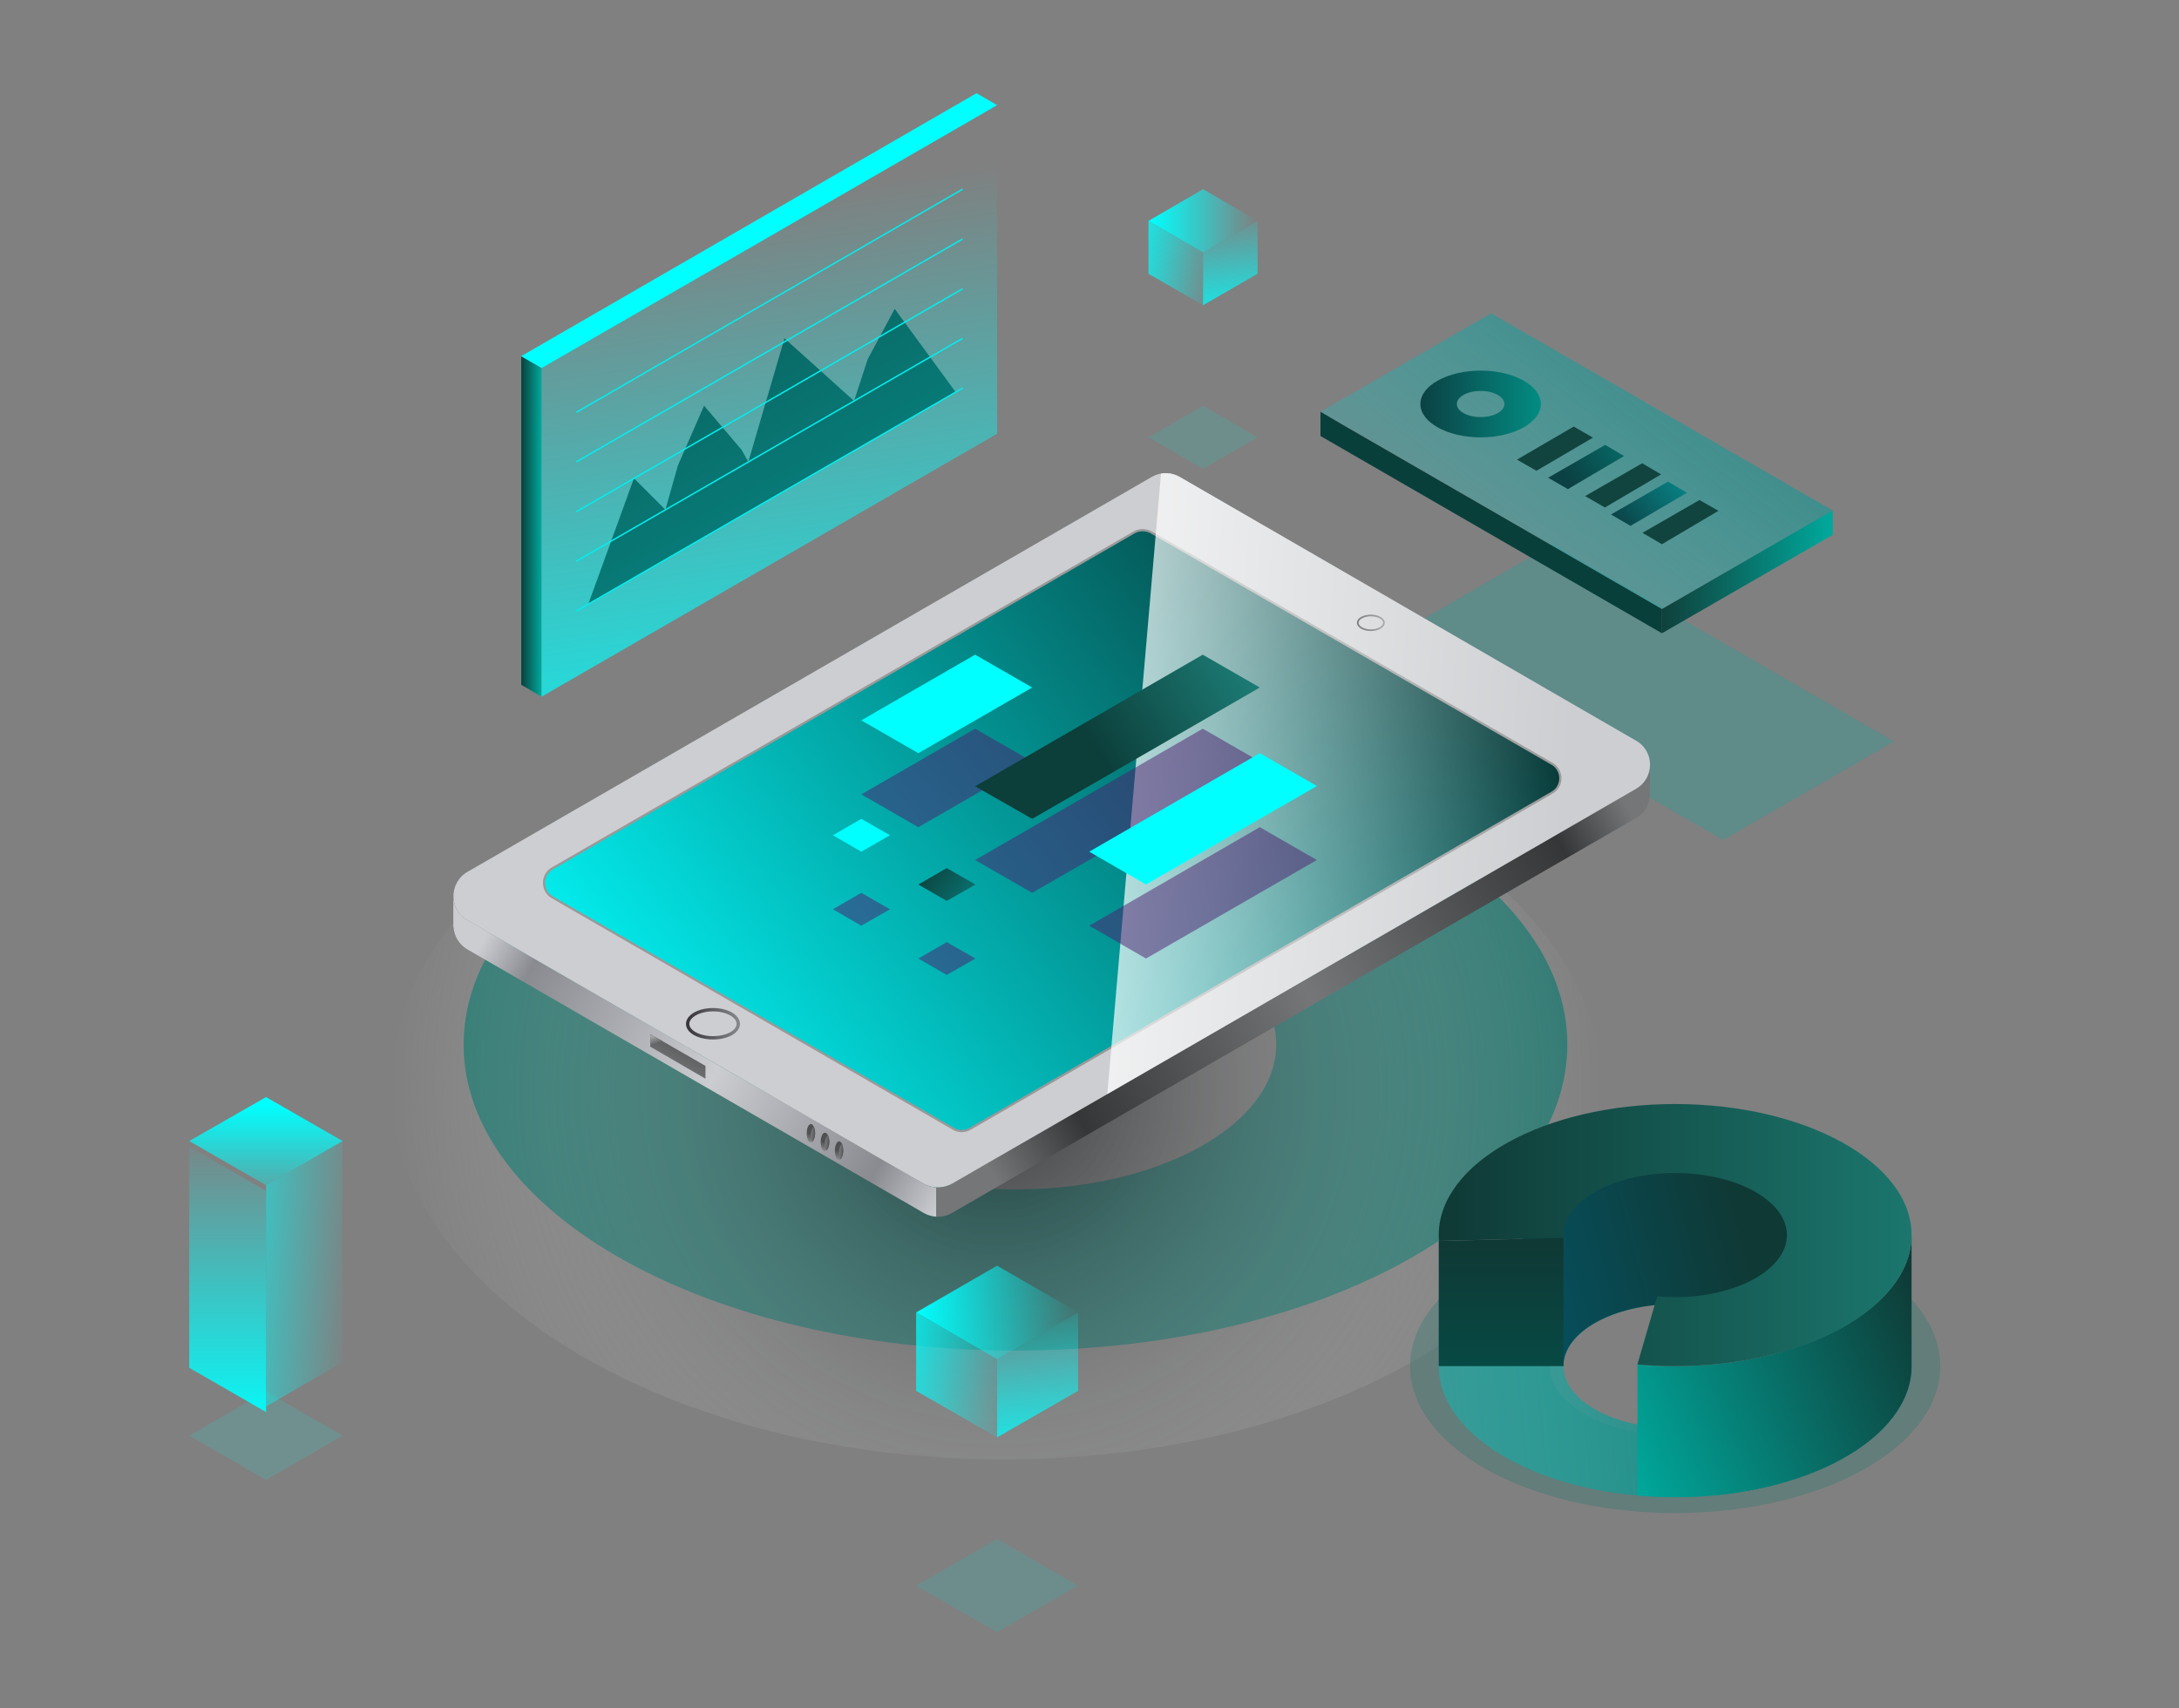<svg version="1.2" xmlns="http://www.w3.org/2000/svg" viewBox="0 0 783 614" width="783" height="614">
	<rect x="0" y="0" width="783" height="614" fill="#808080" stroke="none"/>
	<title>5940180_3064052-ai</title>
	<defs>
		<clipPath clipPathUnits="userSpaceOnUse" id="cp1">
			<path d="m759.76 625.69h-1191.14v-722.06h1191.14z"/>
		</clipPath>
		<linearGradient id="g1" x2="1" gradientUnits="userSpaceOnUse" gradientTransform="matrix(7.334,0,0,122.328,187.308,128.059)">
			<stop offset="0" stop-color="#0a413c"/>
			<stop offset="1" stop-color="#00a99d"/>
		</linearGradient>
		<linearGradient id="g2" x2="1" gradientUnits="userSpaceOnUse" gradientTransform="matrix(-34.195,-236.032,242.992,-35.204,149.84,329.415)">
			<stop offset="0" stop-color="#00ffff" stop-opacity="1"/>
			<stop offset="1" stop-color="#00ffff" stop-opacity="0"/>
		</linearGradient>
		<linearGradient id="g3" x2="1" gradientUnits="userSpaceOnUse" gradientTransform="matrix(197.916,362.499,-1104.216,602.876,248.947,-19.088)">
			<stop offset="0" stop-color="#0b403b"/>
			<stop offset=".497" stop-color="#087f7c"/>
			<stop offset="1" stop-color="#03edee"/>
		</linearGradient>
		<linearGradient id="g4" x2="1" gradientUnits="userSpaceOnUse" gradientTransform="matrix(0,-112.063,32.363,0,-83.251,516.778)">
			<stop offset="0" stop-color="#00ffff" stop-opacity="1"/>
			<stop offset="1" stop-color="#00ffff" stop-opacity="0"/>
		</linearGradient>
		<linearGradient id="g5" x2="1" gradientUnits="userSpaceOnUse" gradientTransform="matrix(67.974,4.293,-13.215,209.244,62.737,396.774)">
			<stop offset="0" stop-color="#00ffff" stop-opacity="1"/>
			<stop offset="1" stop-color="#00ffff" stop-opacity="0"/>
		</linearGradient>
		<linearGradient id="g6" x2="1" gradientUnits="userSpaceOnUse" gradientTransform="matrix(0,43.745,-75.784,0,104.728,397.057)">
			<stop offset="0" stop-color="#00ffff" stop-opacity="1"/>
			<stop offset="1" stop-color="#00ffff" stop-opacity="0"/>
		</linearGradient>
		<linearGradient id="g7" x2="1" gradientUnits="userSpaceOnUse" gradientTransform="matrix(36.156,5.507,-6.214,40.795,404.824,73.101)">
			<stop offset="0" stop-color="#00ffff" stop-opacity="1"/>
			<stop offset="1" stop-color="#00ffff" stop-opacity="0"/>
		</linearGradient>
		<linearGradient id="g8" x2="1" gradientUnits="userSpaceOnUse" gradientTransform="matrix(-3.912,-46.941,36.205,-3.017,419.726,122.877)">
			<stop offset="0" stop-color="#00ffff" stop-opacity="1"/>
			<stop offset="1" stop-color="#00ffff" stop-opacity="0"/>
		</linearGradient>
		<linearGradient id="g9" x2="1" gradientUnits="userSpaceOnUse" gradientTransform="matrix(39.19,0,0,22.622,412.673,68.048)">
			<stop offset="0" stop-color="#00ffff" stop-opacity="1"/>
			<stop offset="1" stop-color="#00ffff" stop-opacity="0"/>
		</linearGradient>
		<radialGradient id="g10" cx="0" cy="0" r="1" gradientUnits="userSpaceOnUse" gradientTransform="matrix(217.809,2.423,-2.423,217.809,358.278,391.62)">
			<stop offset="0" stop-color="#0a0d10" stop-opacity="1"/>
			<stop offset=".999" stop-color="#ffffff" stop-opacity="0"/>
		</radialGradient>
		<linearGradient id="g11" x2="1" gradientUnits="userSpaceOnUse" gradientTransform="matrix(18.206,0,0,10.096,247.143,362.924)">
			<stop offset="0" stop-color="#38353b"/>
			<stop offset="1" stop-color="#85868b"/>
		</linearGradient>
		<linearGradient id="g12" x2="1" gradientUnits="userSpaceOnUse" gradientTransform="matrix(166,92.667,-7.598,13.611,207.678,277.234)">
			<stop offset="0" stop-color="#cbcdd1"/>
			<stop offset=".104" stop-color="#898b91"/>
			<stop offset=".504" stop-color="#cbcdd1"/>
			<stop offset=".859" stop-color="#898b91"/>
			<stop offset="1" stop-color="#cbcdd1"/>
		</linearGradient>
		<linearGradient id="g13" x2="1" gradientUnits="userSpaceOnUse" gradientTransform="matrix(-230.672,128.003,-7.972,-14.366,631.13,373.387)">
			<stop offset="0" stop-color="#757678"/>
			<stop offset=".104" stop-color="#353638"/>
			<stop offset=".504" stop-color="#757678"/>
			<stop offset=".859" stop-color="#353638"/>
			<stop offset="1" stop-color="#757678"/>
		</linearGradient>
		<linearGradient id="g14" x2="1" gradientUnits="userSpaceOnUse" gradientTransform="matrix(435.685,-177.912,88.738,217.309,162.457,226.79)">
			<stop offset="0" stop-color="#ccced1"/>
			<stop offset="1" stop-color="#ccced1"/>
		</linearGradient>
		<linearGradient id="g15" x2="1" gradientUnits="userSpaceOnUse" gradientTransform="matrix(-302.569,229.259,-141.631,-186.921,626.168,266.889)">
			<stop offset="0" stop-color="#041715"/>
			<stop offset="1" stop-color="#03edee"/>
		</linearGradient>
		<linearGradient id="g16" x2="1" gradientUnits="userSpaceOnUse" gradientTransform="matrix(18.206,0,0,10.096,247.143,362.918)">
			<stop offset="0" stop-color="#38353b"/>
			<stop offset="1" stop-color="#85868b"/>
		</linearGradient>
		<linearGradient id="g17" x2="1" gradientUnits="userSpaceOnUse" gradientTransform="matrix(9.393,0,0,5.209,487.88,221.242)">
			<stop offset="0" stop-color="#38353b"/>
			<stop offset="1" stop-color="#85868b"/>
		</linearGradient>
		<linearGradient id="g18" x2="1" gradientUnits="userSpaceOnUse" gradientTransform="matrix(-31.186,60.887,-290.765,-148.928,256.102,375.888)">
			<stop offset="0" stop-color="#4f5052"/>
			<stop offset=".51" stop-color="#a7a8a9"/>
			<stop offset="1" stop-color="#4f5052"/>
		</linearGradient>
		<linearGradient id="g19" x2="1" gradientUnits="userSpaceOnUse" gradientTransform="matrix(-2.695,-7.79,8.538,-2.953,233.649,376.949)">
			<stop offset="0" stop-color="#4f5052"/>
			<stop offset=".51" stop-color="#a7a8a9"/>
			<stop offset="1" stop-color="#4f5052"/>
		</linearGradient>
		<linearGradient id="g20" x2="1" gradientUnits="userSpaceOnUse" gradientTransform="matrix(-0.203,9.957,-4.561,-0.093,298.644,407.362)">
			<stop offset="0" stop-color="#4f5052"/>
			<stop offset=".51" stop-color="#a7a8a9"/>
			<stop offset="1" stop-color="#4f5052"/>
		</linearGradient>
		<linearGradient id="g21" x2="1" gradientUnits="userSpaceOnUse" gradientTransform="matrix(-6.307,-0.446,1.662,-23.502,292.75,411.203)">
			<stop offset="0" stop-color="#4f5052"/>
			<stop offset=".51" stop-color="#a7a8a9"/>
			<stop offset="1" stop-color="#4f5052"/>
		</linearGradient>
		<linearGradient id="g22" x2="1" gradientUnits="userSpaceOnUse" gradientTransform="matrix(-0.203,9.957,-4.561,-0.093,303.728,410.477)">
			<stop offset="0" stop-color="#4f5052"/>
			<stop offset=".51" stop-color="#a7a8a9"/>
			<stop offset="1" stop-color="#4f5052"/>
		</linearGradient>
		<linearGradient id="g23" x2="1" gradientUnits="userSpaceOnUse" gradientTransform="matrix(-6.307,-0.446,1.662,-23.501,297.833,414.318)">
			<stop offset="0" stop-color="#4f5052"/>
			<stop offset=".51" stop-color="#a7a8a9"/>
			<stop offset="1" stop-color="#4f5052"/>
		</linearGradient>
		<linearGradient id="g24" x2="1" gradientUnits="userSpaceOnUse" gradientTransform="matrix(-0.203,9.957,-4.561,-0.093,308.811,413.593)">
			<stop offset="0" stop-color="#4f5052"/>
			<stop offset=".51" stop-color="#a7a8a9"/>
			<stop offset="1" stop-color="#4f5052"/>
		</linearGradient>
		<linearGradient id="g25" x2="1" gradientUnits="userSpaceOnUse" gradientTransform="matrix(-6.307,-0.446,1.662,-23.502,302.917,417.434)">
			<stop offset="0" stop-color="#4f5052"/>
			<stop offset=".51" stop-color="#a7a8a9"/>
			<stop offset="1" stop-color="#4f5052"/>
		</linearGradient>
		<linearGradient id="g26" x2="1" gradientUnits="userSpaceOnUse" gradientTransform="matrix(224.993,17.088,-20.638,271.74,347.289,149.139)">
			<stop offset="0" stop-color="#ffffff" stop-opacity="1"/>
			<stop offset="1" stop-color="#ffffff" stop-opacity="0"/>
		</linearGradient>
		<linearGradient id="g27" x2="1" gradientUnits="userSpaceOnUse" gradientTransform="matrix(135.277,-81.761,17.425,28.831,375.866,240.524)">
			<stop offset="0" stop-color="#0c3e3a"/>
			<stop offset=".497" stop-color="#218c85"/>
			<stop offset="1" stop-color="#2fbfb6"/>
		</linearGradient>
		<linearGradient id="g28" x2="1" gradientUnits="userSpaceOnUse" gradientTransform="matrix(43.279,33.181,-25.439,33.181,334.438,304.986)">
			<stop offset="0" stop-color="#0c3d39"/>
			<stop offset=".497" stop-color="#097d7b"/>
			<stop offset="1" stop-color="#03edee"/>
		</linearGradient>
		<linearGradient id="g29" x2="1" gradientUnits="userSpaceOnUse" gradientTransform="matrix(-180.364,236.826,-477.103,-363.356,722.182,54.783)">
			<stop offset="0" stop-color="#0b3f3b" stop-opacity="1"/>
			<stop offset="1" stop-color="#00ffff" stop-opacity="0"/>
		</linearGradient>
		<linearGradient id="g30" x2="1" gradientUnits="userSpaceOnUse" gradientTransform="matrix(61.36,0,0,44.12,597.197,183.465)">
			<stop offset="0" stop-color="#10403b"/>
			<stop offset="1" stop-color="#00a99d"/>
		</linearGradient>
		<linearGradient id="g31" x2="1" gradientUnits="userSpaceOnUse" gradientTransform="matrix(43.251,0,0,23.984,510.425,133.193)">
			<stop offset="0" stop-color="#0b4144"/>
			<stop offset="1" stop-color="#038c82"/>
		</linearGradient>
		<linearGradient id="g32" x2="1" gradientUnits="userSpaceOnUse" gradientTransform="matrix(34.459,-23.654,7.867,11.46,558.623,164.57)">
			<stop offset="0" stop-color="#0b4144"/>
			<stop offset="1" stop-color="#038c82"/>
		</linearGradient>
		<linearGradient id="g33" x2="1" gradientUnits="userSpaceOnUse" gradientTransform="matrix(41.82,-34.352,14.815,18.036,576.458,182.547)">
			<stop offset="0" stop-color="#0b4246"/>
			<stop offset=".497" stop-color="#088183"/>
			<stop offset="1" stop-color="#03edee"/>
		</linearGradient>
		<linearGradient id="g34" x2="1" gradientUnits="userSpaceOnUse" gradientTransform="matrix(53.662,8.174,-9.222,60.546,317.547,462.383)">
			<stop offset="0" stop-color="#00ffff" stop-opacity="1"/>
			<stop offset="1" stop-color="#00ffff" stop-opacity="0"/>
		</linearGradient>
		<linearGradient id="g35" x2="1" gradientUnits="userSpaceOnUse" gradientTransform="matrix(-5.806,-69.668,53.735,-4.478,339.664,536.258)">
			<stop offset="0" stop-color="#00ffff" stop-opacity="1"/>
			<stop offset="1" stop-color="#00ffff" stop-opacity="0"/>
		</linearGradient>
		<linearGradient id="g36" x2="1" gradientUnits="userSpaceOnUse" gradientTransform="matrix(58.164,0,0,33.574,329.196,454.883)">
			<stop offset="0" stop-color="#00ffff" stop-opacity="1"/>
			<stop offset="1" stop-color="#00ffff" stop-opacity="0"/>
		</linearGradient>
		<linearGradient id="g37" x2="1" gradientUnits="userSpaceOnUse" gradientTransform="matrix(-286.321,30.111,-16.968,-161.343,663.197,534.383)">
			<stop offset="0" stop-color="#1b766d" stop-opacity="1"/>
			<stop offset="1" stop-color="#00ffff" stop-opacity="0"/>
		</linearGradient>
		<linearGradient id="g38" x2="1" gradientUnits="userSpaceOnUse" gradientTransform="matrix(-115.71,48.087,-24.73,-59.507,716.454,524.02)">
			<stop offset="0" stop-color="#0f3935"/>
			<stop offset="1" stop-color="#00a99d"/>
		</linearGradient>
		<linearGradient id="g39" x2="1" gradientUnits="userSpaceOnUse" gradientTransform="matrix(-127.598,33,-19.232,-74.364,638.639,490.048)">
			<stop offset="0" stop-color="#0f3935"/>
			<stop offset="1" stop-color="#005e78"/>
		</linearGradient>
		<linearGradient id="g40" x2="1" gradientUnits="userSpaceOnUse" gradientTransform="matrix(169.847,0,0,94.19,517.014,396.804)">
			<stop offset="0" stop-color="#0f3935"/>
			<stop offset="1" stop-color="#1b766d"/>
		</linearGradient>
		<linearGradient id="g41" x2="1" gradientUnits="userSpaceOnUse" gradientTransform="matrix(0,82.003,-79.619,0,563.135,447.112)">
			<stop offset="0" stop-color="#0f3935"/>
			<stop offset="1" stop-color="#005751"/>
		</linearGradient>
	</defs>
	<style>
		tspan { white-space:pre } 
		.s0 { opacity: .3;mix-blend-mode: multiply;fill: #11a49d } 
		.s1 { fill: #00ffff } 
		.s2 { fill: url(#g1) } 
		.s3 { fill: url(#g2) } 
		.s4 { fill: url(#g3) } 
		.s5 { fill: none;stroke: #03edee;stroke-miterlimit:10;stroke-width: .5 } 
		.s6 { opacity: .3;mix-blend-mode: multiply;fill: #4ab5b1 } 
		.s7 { fill: url(#g4) } 
		.s8 { fill: url(#g5) } 
		.s9 { fill: url(#g6) } 
		.s10 { opacity: .3;mix-blend-mode: multiply;fill: #43aea9 } 
		.s11 { fill: url(#g7) } 
		.s12 { fill: url(#g8) } 
		.s13 { fill: url(#g9) } 
		.s14 { opacity: .8;mix-blend-mode: overlay;fill: #1b766d } 
		.s15 { opacity: .6;mix-blend-mode: multiply;fill: url(#g10) } 
		.s16 { fill: none;stroke: url(#g11);stroke-miterlimit:10;stroke-width: 1.2 } 
		.s17 { fill: url(#g12) } 
		.s18 { fill: url(#g13) } 
		.s19 { fill: url(#g14) } 
		.s20 { fill: url(#g15);stroke: #999999;stroke-miterlimit:10;stroke-width: .8 } 
		.s21 { fill: none;stroke: url(#g16);stroke-miterlimit:10;stroke-width: 1.2 } 
		.s22 { fill: none;stroke: url(#g17);stroke-miterlimit:10;stroke-width: .6 } 
		.s23 { fill: url(#g18) } 
		.s24 { fill: url(#g19) } 
		.s25 { fill: url(#g20) } 
		.s26 { fill: url(#g21) } 
		.s27 { fill: url(#g22) } 
		.s28 { fill: url(#g23) } 
		.s29 { fill: url(#g24) } 
		.s30 { fill: url(#g25) } 
		.s31 { mix-blend-mode: overlay;fill: url(#g26) } 
		.s32 { fill: #4d1c6d } 
		.s33 { fill: url(#g27) } 
		.s34 { fill: url(#g28) } 
		.s35 { fill: url(#g29) } 
		.s36 { fill: url(#g30) } 
		.s37 { fill: #093f3a } 
		.s38 { fill: url(#g31) } 
		.s39 { fill: #11443f } 
		.s40 { fill: url(#g32) } 
		.s41 { fill: url(#g33) } 
		.s42 { opacity: .3;mix-blend-mode: multiply;fill: #41aca7 } 
		.s43 { fill: url(#g34) } 
		.s44 { fill: url(#g35) } 
		.s45 { fill: url(#g36) } 
		.s46 { opacity: .3;mix-blend-mode: multiply;fill: #1b766d } 
		.s47 { fill: url(#g37) } 
		.s48 { fill: url(#g38) } 
		.s49 { fill: url(#g39) } 
		.s50 { fill: url(#g40) } 
		.s51 { fill: url(#g41) } 
	</style>
	<g id="OBJECTS">
		<g id="&lt;Clip Group&gt;" clip-path="url(#cp1)">
			<g id="&lt;Group&gt;">
				<path id="&lt;Path&gt;" class="s0" d="m496.5 231.1l122.7 70.8 61.4-35.4-122.7-70.9z"/>
				<g id="&lt;Group&gt;">
					<g id="&lt;Group&gt;">
						<g id="&lt;Group&gt;">
							<path id="&lt;Path&gt;" class="s1" d="m350.9 33.5l-163.6 94.5v0.1l7.3 4.2 163.7-94.5z"/>
							<path id="&lt;Path&gt;" class="s2" d="m187.3 128.1v118l7.3 4.3v-118.1z"/>
						</g>
						<path id="&lt;Path&gt;" class="s3" d="m194.6 250.4v-118.1l163.7-94.5v118.1z"/>
					</g>
					<g id="&lt;Group&gt;">
						<path id="&lt;Path&gt;" class="s4" d="m211.4 217.1l16.4-45.2 11.3 11.3 4.5-15.9 9.4-21.5 13.5 15.9 2.4 4.3 13-44.4 25 22.5 4.9-15 9.7-18.1 21.9 29.9z"/>
						<g id="&lt;Group&gt;" style="mix-blend-mode: color-dodge">
							<path id="&lt;Path&gt;" class="s5" d="m345.9 139.5l-138.8 80.1"/>
							<path id="&lt;Path&gt;" class="s5" d="m345.9 121.6l-138.8 80.1"/>
							<path id="&lt;Path&gt;" class="s5" d="m345.9 103.8l-138.8 80.1"/>
							<path id="&lt;Path&gt;" class="s5" d="m345.9 85.9l-138.8 80.1"/>
							<path id="&lt;Path&gt;" class="s5" d="m345.9 68l-138.8 80.2"/>
						</g>
					</g>
				</g>
				<g id="&lt;Group&gt;">
					<path id="&lt;Path&gt;" class="s6" d="m68 516l27.6-15.9 27.5 15.9-27.5 15.9z"/>
					<g id="&lt;Group&gt;">
						<path id="&lt;Path&gt;" class="s7" d="m68 491.6v-79.5l27.6 15.9v79.5z"/>
						<path id="&lt;Path&gt;" class="s8" d="m95.6 426l27.5-15.9v79.5l-27.5 15.9z"/>
						<path id="&lt;Path&gt;" class="s9" d="m68 410.1l27.6-15.8 27.5 15.8-27.5 15.9z"/>
					</g>
				</g>
				<g id="&lt;Group&gt;">
					<path id="&lt;Path&gt;" class="s10" d="m412.7 157.2l19.6-11.3 19.6 11.3-19.6 11.3z"/>
					<g id="&lt;Group&gt;">
						<path id="&lt;Path&gt;" class="s11" d="m412.7 98.4v-19l19.6 11.3v19z"/>
						<path id="&lt;Path&gt;" class="s12" d="m432.3 90.7l19.6-11.3v19l-19.6 11.3z"/>
						<path id="&lt;Path&gt;" class="s13" d="m412.7 79.4l19.6-11.4 19.6 11.4-19.6 11.3z"/>
					</g>
				</g>
				<g id="&lt;Group&gt;">
					<path id="&lt;Compound Path&gt;" fill-rule="evenodd" class="s14" d="m563.2 375.4c0 60.8-88.8 110-198.3 110-109.5 0-198.3-49.2-198.3-110 0-33.7 27.4-63.8 70.6-84 34.5-16.1 79-25.9 127.7-25.9 55.5 0 105.6 12.7 141.6 33 35 19.9 56.7 47 56.7 76.9zm-104.6 0c0-15.4-12.1-29.2-31.3-38.7-16.5-8.2-38.4-13.2-62.4-13.2-51.8 0-93.8 23.2-93.8 51.9v0.1c0.1 28.7 42.1 52 93.8 52 51.8 0 93.7-23.3 93.7-52.1z"/>
					<path id="&lt;Path&gt;" class="s15" d="m576.1 394c-0.8 73.4-99 131.8-219.3 130.5-120.3-1.3-217.1-61.9-216.3-135.3 0.8-73.4 99-131.8 219.2-130.5 120.3 1.4 217.2 61.9 216.4 135.3z"/>
					<g id="&lt;Group&gt;">
						<path id="&lt;Path&gt;" class="s16" d="m265.3 368c0 2.8-4 5-9.1 5-5 0-9.1-2.2-9.1-5 0-2.8 4.1-5.1 9.1-5.1 5.1 0 9.1 2.3 9.1 5.1z"/>
						<g id="&lt;Group&gt;">
							<g id="&lt;Group&gt;">
								<g id="&lt;Group&gt;">
									<path id="&lt;Path&gt;" class="s17" d="m336.5 426.8v10.5c-1.5-0.1-3.1-0.5-4.5-1.3l-164.1-94.8c-3-1.8-4.7-4.8-4.9-7.9h-0.1v-11.2c0 3.3 1.7 6.7 5 8.6l164.1 94.8c1.4 0.8 3 1.2 4.5 1.3z"/>
									<path id="&lt;Path&gt;" class="s18" d="m592.9 275.2v10.1c0 3.4-1.6 6.8-5 8.7l-245.9 142c-1.7 1-3.6 1.4-5.5 1.3v-10.5c1.9 0.1 3.8-0.3 5.5-1.3l245.9-142c3.3-1.9 5-5.1 5-8.3z"/>
								</g>
								<g id="&lt;Group&gt;">
									<path id="&lt;Path&gt;" class="s19" d="m167.9 330.7l164.1 94.8c3.1 1.7 6.9 1.7 10 0l245.9-142c6.7-3.9 6.7-13.5 0-17.3l-164-94.8c-3.1-1.8-7-1.8-10 0l-246 142c-6.6 3.9-6.6 13.5 0 17.3z"/>
									<path id="&lt;Path&gt;" class="s20" d="m198.5 312.1l209.1-120.8c1.8-1 4.1-1 6 0l144.1 83.2c4 2.3 4 8.1 0 10.4l-209.1 120.8c-1.9 1.1-4.2 1.1-6 0l-144.1-83.2c-4-2.3-4-8.1 0-10.4z"/>
								</g>
								<g id="&lt;Group&gt;">
									<path id="&lt;Path&gt;" class="s21" d="m265.3 368c0 2.8-4 5-9.1 5-5 0-9.1-2.2-9.1-5 0-2.8 4.1-5.1 9.1-5.1 5.1 0 9.1 2.3 9.1 5.1z"/>
									<path id="&lt;Path&gt;" class="s22" d="m497.3 223.8c0 1.5-2.1 2.7-4.7 2.7-2.6 0-4.7-1.2-4.7-2.7 0-1.4 2.1-2.6 4.7-2.6 2.6 0 4.7 1.2 4.7 2.6z"/>
								</g>
								<g id="&lt;Group&gt;">
									<g id="&lt;Group&gt;">
										<path id="&lt;Path&gt;" class="s23" d="m233.7 376.2v-4.5l19.8 11.4v4.6z"/>
										<path id="&lt;Path&gt;" class="s24" d="m233.7 376.2l4.3-2.1-4.3-2.4z"/>
									</g>
									<g id="&lt;Group&gt;">
										<g id="&lt;Group&gt;">
											<path id="&lt;Path&gt;" class="s25" d="m292.9 407.3c0 1.8-0.7 3.3-1.5 3.3-0.9 0-1.5-1.5-1.5-3.3 0-1.8 0.6-3.3 1.5-3.3 0.8 0 1.5 1.5 1.5 3.3z"/>
											<path id="&lt;Path&gt;" class="s26" d="m292.9 407.3c0 1.4-0.5 2.7-1 3.1-0.3-0.6-0.5-1.4-0.5-2.4 0-1.5 0.4-2.7 1-3.1 0.3 0.6 0.5 1.5 0.5 2.4z"/>
										</g>
										<g id="&lt;Group&gt;">
											<path id="&lt;Path&gt;" class="s27" d="m298 410.4c0 1.9-0.7 3.3-1.6 3.3-0.8 0-1.5-1.4-1.5-3.3 0-1.8 0.7-3.3 1.5-3.3 0.9 0 1.6 1.5 1.6 3.3z"/>
											<path id="&lt;Path&gt;" class="s28" d="m298 410.4c0 1.5-0.5 2.7-1 3.1-0.4-0.5-0.6-1.4-0.6-2.4 0-1.5 0.5-2.7 1-3.1 0.4 0.6 0.6 1.5 0.6 2.4z"/>
										</g>
										<g id="&lt;Group&gt;">
											<path id="&lt;Path&gt;" class="s29" d="m303 413.5c0 1.9-0.6 3.4-1.5 3.4-0.8 0-1.5-1.5-1.5-3.4 0-1.8 0.7-3.3 1.5-3.3 0.9 0 1.5 1.5 1.5 3.3z"/>
											<path id="&lt;Path&gt;" class="s30" d="m303 413.5c0 1.5-0.4 2.7-1 3.2-0.3-0.6-0.5-1.5-0.5-2.5 0-1.4 0.5-2.7 1-3.1 0.3 0.6 0.5 1.5 0.5 2.4z"/>
										</g>
									</g>
								</g>
							</g>
							<path id="&lt;Path&gt;" class="s31" d="m587.9 283.5l-190 109.7 19.3-223c2.2-0.4 4.6 0 6.7 1.2l164 94.8c6.7 3.8 6.7 13.4 0 17.3z"/>
						</g>
					</g>
					<g id="&lt;Group&gt;">
						<g id="&lt;Group&gt;" style="opacity: .5;mix-blend-mode: overlay">
							<g id="&lt;Group&gt;">
								<path id="&lt;Path&gt;" class="s32" d="m309.5 285.5l40.9-23.6 20.5 11.8-40.9 23.6z"/>
								<path id="&lt;Path&gt;" class="s32" d="m350.4 309.1l81.8-47.2 20.5 11.8-81.8 47.2z"/>
								<path id="&lt;Path&gt;" class="s32" d="m391.4 332.7l61.3-35.4 20.5 11.8-61.4 35.4z"/>
							</g>
							<path id="&lt;Path&gt;" class="s32" d="m299.3 326.8l10.2-5.9 10.3 5.9-10.3 5.9z"/>
							<path id="&lt;Path&gt;" class="s32" d="m330 344.5l10.2-5.9 10.3 5.9-10.3 5.9z"/>
						</g>
						<g id="&lt;Group&gt;">
							<g id="&lt;Group&gt;">
								<path id="&lt;Path&gt;" class="s1" d="m309.5 258.9l40.9-23.6 20.5 11.8-40.9 23.6z"/>
								<path id="&lt;Path&gt;" class="s33" d="m350.4 282.6l81.8-47.3 20.5 11.8-81.8 47.2z"/>
								<path id="&lt;Path&gt;" class="s1" d="m391.4 306.1l61.3-35.4 20.5 11.8-61.4 35.4z"/>
							</g>
							<path id="&lt;Path&gt;" class="s1" d="m299.3 300.2l10.2-5.9 10.3 5.9-10.3 5.9z"/>
							<path id="&lt;Path&gt;" class="s34" d="m330 317.9l10.2-5.9 10.3 5.9-10.3 5.9z"/>
						</g>
					</g>
				</g>
				<g id="&lt;Group&gt;">
					<path id="&lt;Path&gt;" class="s35" d="m474.5 148l122.7 70.9 61.4-35.4-122.8-70.9z"/>
					<path id="&lt;Path&gt;" class="s36" d="m658.6 183.5v8.7l-61.4 35.4v-8.7l53.8-31.1z"/>
					<path id="&lt;Path&gt;" class="s37" d="m597.2 218.9v8.7l-122.7-70.9v-8.7l7.5 4.4z"/>
					<path id="&lt;Compound Path&gt;" fill-rule="evenodd" class="s38" d="m553.7 145.2c0 6.6-9.7 12-21.6 12-12 0-21.7-5.4-21.7-12 0-6.6 9.7-12 21.7-12 11.9 0 21.6 5.4 21.6 12zm-13.1 0c0-2.6-3.8-4.7-8.5-4.7-4.8 0-8.6 2.1-8.6 4.7 0 2.6 3.8 4.7 8.6 4.7 4.7 0 8.5-2.1 8.5-4.7z"/>
					<path id="&lt;Path&gt;" class="s39" d="m545.1 165.2l20.4-11.9 6.9 4-20.3 11.9z"/>
					<path id="&lt;Path&gt;" class="s40" d="m556.3 171.7l20.5-11.8 6.8 4-20.2 11.9z"/>
					<path id="&lt;Path&gt;" class="s39" d="m569.6 178.3l20.5-11.8 6.8 4-20.2 11.9z"/>
					<path id="&lt;Path&gt;" class="s41" d="m578.9 184.9l20.5-11.8 6.8 4-20.3 11.9z"/>
					<path id="&lt;Path&gt;" class="s39" d="m590.2 191.5l20.5-11.8 6.8 3.9-20.3 12z"/>
				</g>
				<g id="&lt;Group&gt;">
					<path id="&lt;Path&gt;" class="s42" d="m329.2 569.9l29.1-16.8 29.1 16.8-29.1 16.7z"/>
					<g id="&lt;Group&gt;">
						<path id="&lt;Path&gt;" class="s43" d="m329.2 499.9v-28.2l29.1 16.8v28.1z"/>
						<path id="&lt;Path&gt;" class="s44" d="m358.3 488.5l29.1-16.8v28.2l-29.1 16.7z"/>
						<path id="&lt;Path&gt;" class="s45" d="m329.2 471.7l29.1-16.8 29.1 16.8-29.1 16.8z"/>
					</g>
				</g>
				<g id="&lt;Group&gt;">
					<g id="&lt;Group&gt;">
						<path id="&lt;Compound Path&gt;" fill-rule="evenodd" class="s46" d="m697.2 491c0 29.2-42.6 52.8-95.3 52.8-52.6 0-95.2-23.6-95.2-52.8 0-16.2 13.1-30.7 33.9-40.4 16.5-7.8 38-12.4 61.3-12.4 26.7 0 50.8 6 68.1 15.8 16.8 9.6 27.2 22.6 27.2 37zm-50.2 0c0-7.4-5.8-14.1-15.1-18.6-7.9-4-18.4-6.4-30-6.4-24.8 0-45 11.2-45 25 0 13.8 20.2 25 45 25 24.9 0 45.1-11.2 45.1-25z"/>
					</g>
					<g id="&lt;Group&gt;">
						<g id="&lt;Group&gt;">
							<path id="&lt;Compound Path&gt;" fill-rule="evenodd" class="s47" d="m686.9 491c0 26-38.1 47.1-85 47.1-46.9 0-84.9-21.1-84.9-47.1 0-14.5 11.7-27.4 30.2-36 14.8-6.9 33.9-11.1 54.7-11.1 23.8 0 45.3 5.4 60.7 14.1 15 8.5 24.3 20.2 24.3 33zm-44.8 0c0-6.6-5.2-12.6-13.4-16.6-7.1-3.5-16.5-5.7-26.8-5.7-22.1 0-40.1 10-40.1 22.3 0 12.3 18 22.3 40.1 22.3 22.2 0 40.2-10 40.2-22.3z"/>
							<path id="&lt;Path&gt;" class="s48" d="m686.9 443.9v47.1c0 26-38.1 47.1-85 47.1-4.5 0-9-0.2-13.4-0.6h-0.1v-47.1q6.6 0.6 13.5 0.6c14.1 0 27.4-1.9 39-5.3 14.5-4.1 26.5-10.5 34.6-18.3 7.2-6.9 11.4-14.9 11.4-23.5z"/>
							<path id="&lt;Path&gt;" class="s49" d="m662.9 465.9l-34.2 8.5c-7.1-3.5-16.5-5.7-26.8-5.7-22.1 0-40.1 10-40.1 22.3l-12.4-15.2-2.2-20.8-0.8-8.2 8-23.5 53.7-16.5 53.3 16 1.2 35.2z"/>
							<path id="&lt;Compound Path&gt;" class="s50" d="m601.9 396.8c-46.9 0-84.9 21.1-84.9 47.1q0 1 0.1 2.1l44.7-1.1q0-0.5 0-1c0-12.3 18-22.3 40.1-22.3 22.2 0 40.2 10 40.2 22.3 0 12.3-18 22.3-40.2 22.3q-3.2 0-6.4-0.3l-7.1 24.4v0.1q6.6 0.6 13.5 0.6c46.9 0 85-21.1 85-47.1 0-26-38.1-47.1-85-47.1z"/>
						</g>
						<path id="&lt;Path&gt;" class="s51" d="m561.8 444.9v46.1h-44.8v-45h0.1z"/>
					</g>
				</g>
			</g>
		</g>
	</g>
</svg>